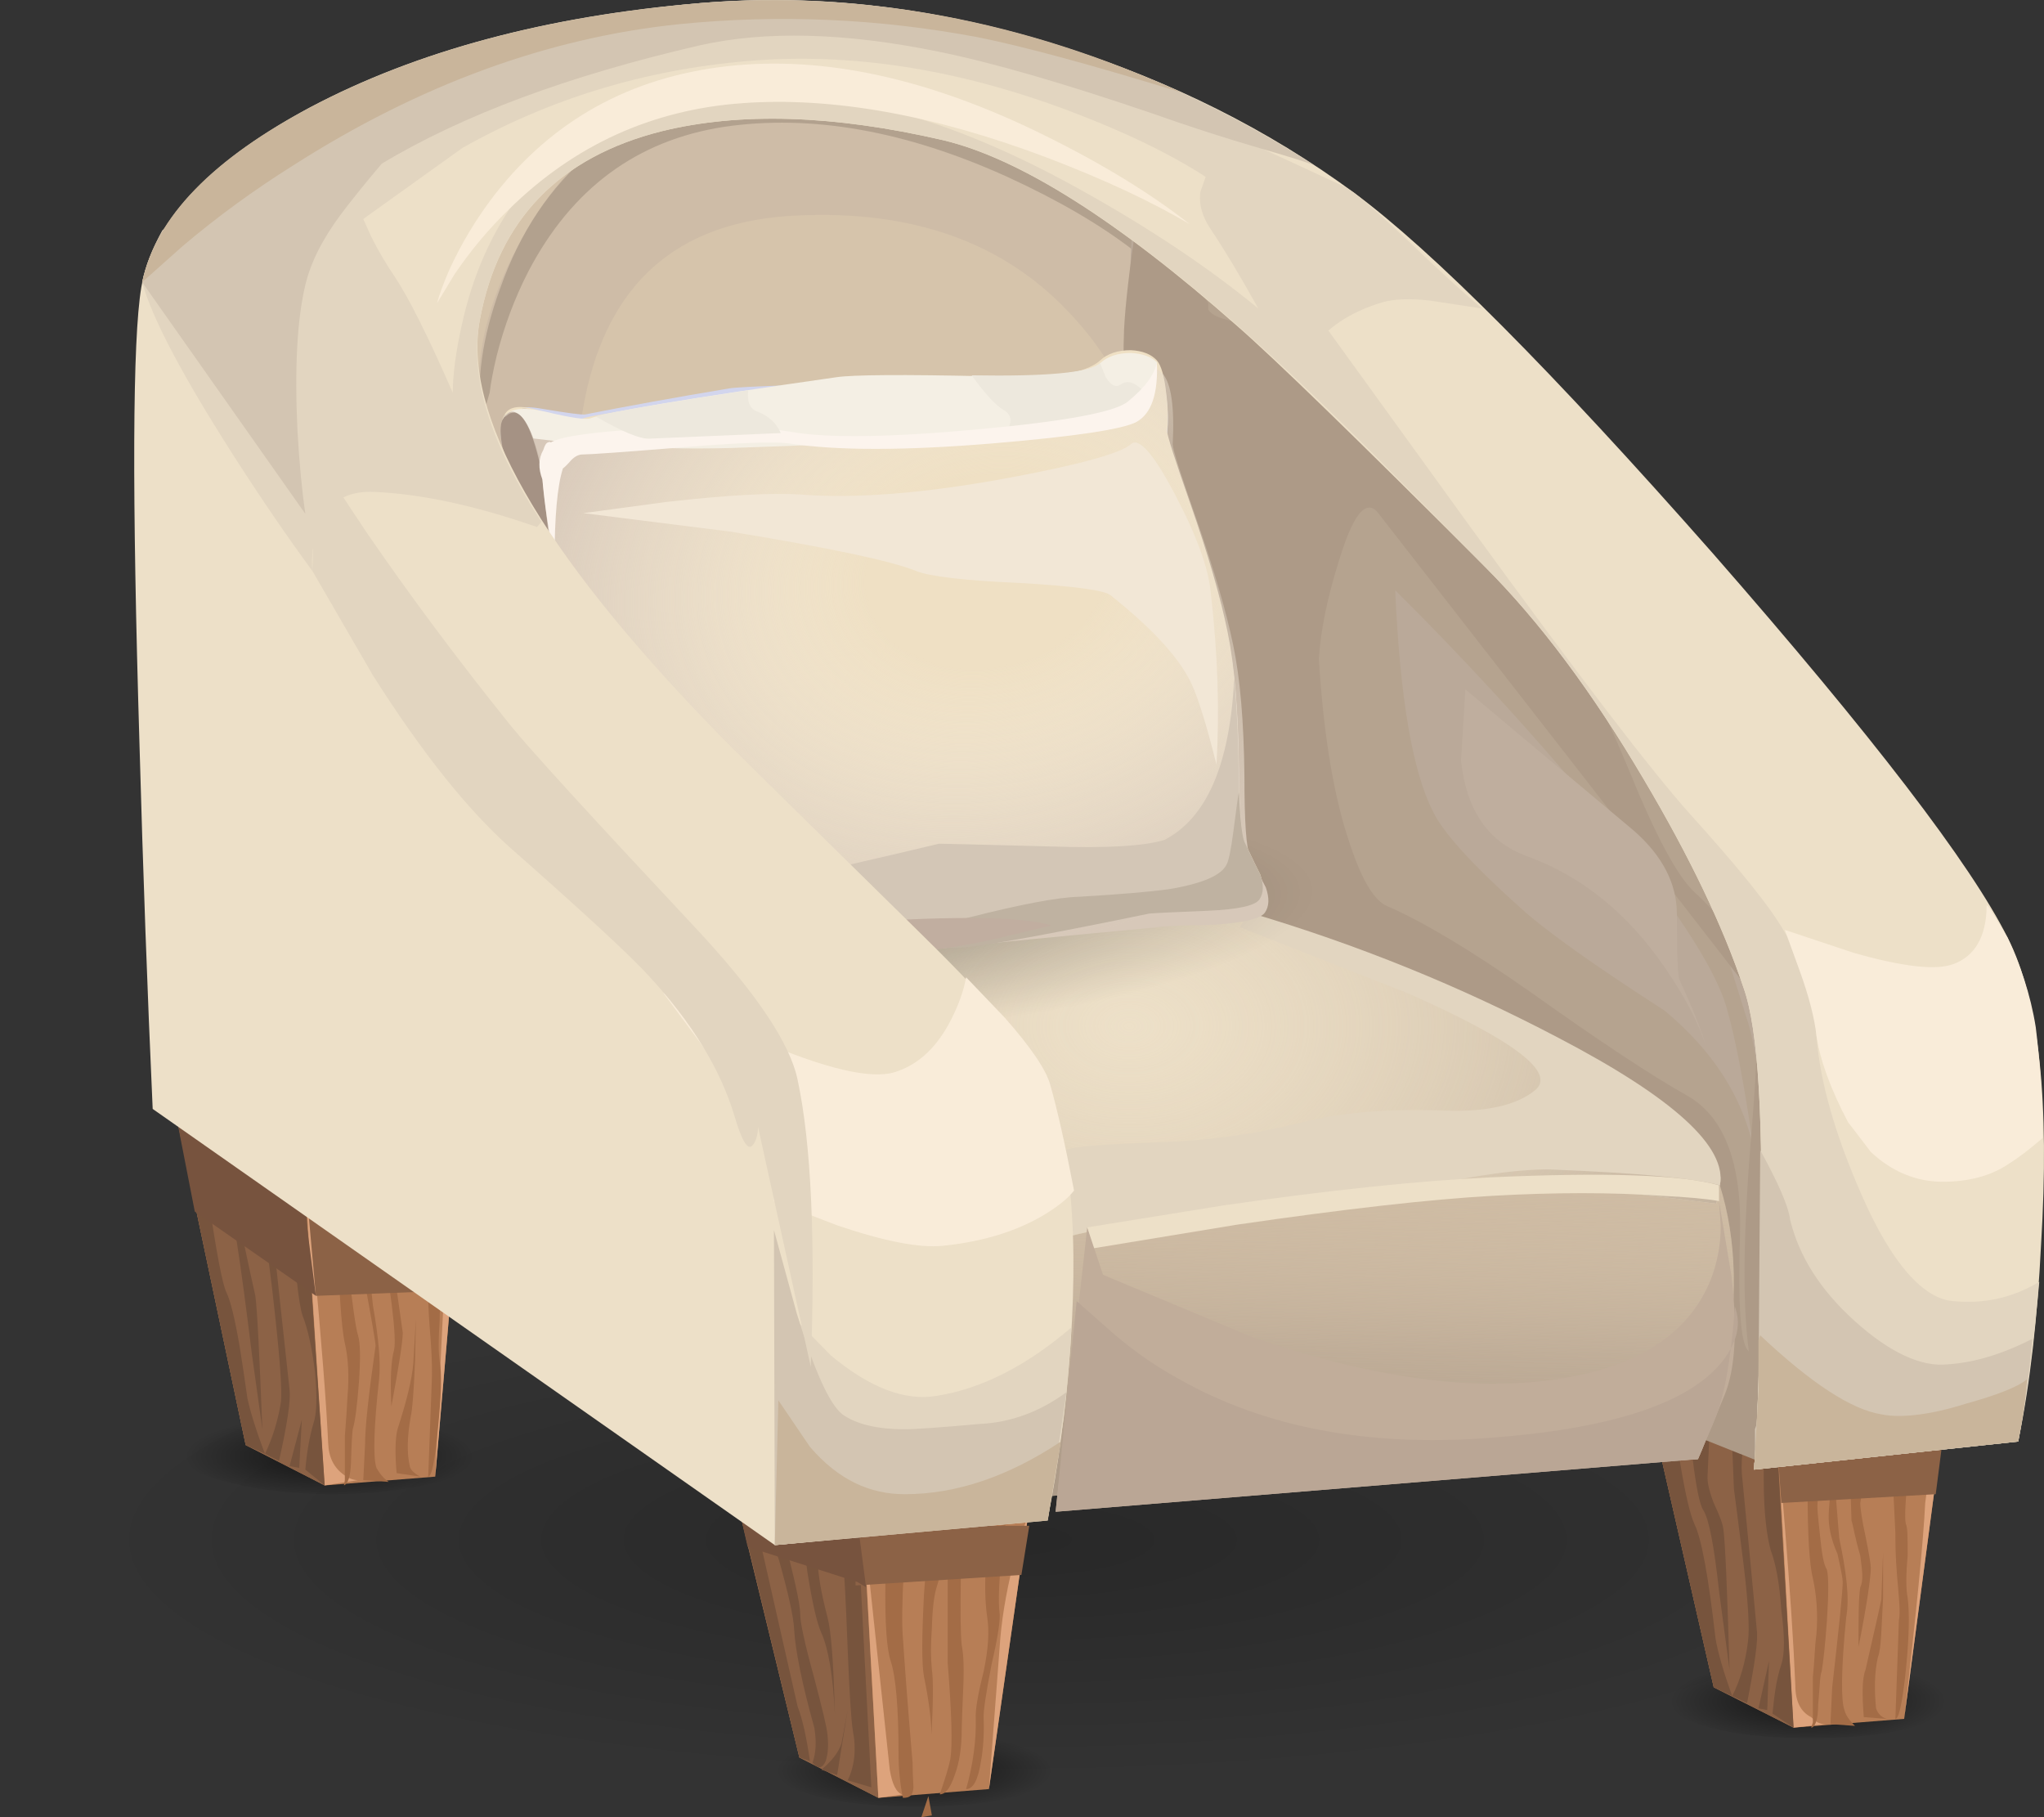 <?xml version="1.0" encoding="UTF-8" standalone="no"?>
<!-- Created with Inkscape (http://www.inkscape.org/) -->

<svg
     xmlns:dc="http://purl.org/dc/elements/1.1/"
     xmlns:cc="http://creativecommons.org/ns#"
     xmlns:rdf="http://www.w3.org/1999/02/22-rdf-syntax-ns#"
     xmlns:svg="http://www.w3.org/2000/svg"
     xmlns="http://www.w3.org/2000/svg"
     xmlns:xlink="http://www.w3.org/1999/xlink"
     xmlns:sodipodi="http://sodipodi.sourceforge.net/DTD/sodipodi-0.dtd"
     xmlns:inkscape="http://www.inkscape.org/namespaces/inkscape"
     width="116.469"
     height="103.527"
     id="svg3551"
     version="1.1"
     inkscape:version="0.48.5 r10040"
     sodipodi:docname="New document 1">
    <rect width="100%" height="100%" fill="#333333" stroke="none"/>
    <defs
         id="defs3553">
        <radialGradient
             inkscape:collect="always"
             xlink:href="#SVGID_1_"
             id="radialGradient3358"
             gradientUnits="userSpaceOnUse"
             gradientTransform="matrix(-1,0,0,-0.259,115.4,116.2)"
             cx="57.7"
             cy="106.6"
             r="52.69" />
        <radialGradient
             id="SVGID_1_"
             cx="57.7"
             cy="106.6"
             r="52.69"
             gradientTransform="matrix(-1,0,0,-0.259,115.4,134.2)"
             gradientUnits="userSpaceOnUse">
            <stop
                 offset="0"
                 style="stop-color:#000000;stop-opacity:0.22"
                 id="stop8" />
            <stop
                 offset="1"
                 style="stop-color:#000000;stop-opacity:0"
                 id="stop10" />
        </radialGradient>
        <radialGradient
             inkscape:collect="always"
             xlink:href="#SVGID_2_"
             id="radialGradient3355"
             gradientUnits="userSpaceOnUse"
             gradientTransform="matrix(-1,-0.008,-0.029,0.286,331.869,697.983)"
             cx="-63.98"
             cy="-119.4"
             r="7.875" />
        <radialGradient
             id="SVGID_2_"
             cx="-63.98"
             cy="-119.4"
             r="7.875"
             gradientTransform="matrix(-1,-0.008,-0.029,0.286,-15.34,153.4)"
             gradientUnits="userSpaceOnUse">
            <stop
                 offset="0"
                 style="stop-color:#000000;stop-opacity:0.608"
                 id="stop15" />
            <stop
                 offset="1"
                 style="stop-color:#000000;stop-opacity:0"
                 id="stop17" />
        </radialGradient>
        <radialGradient
             inkscape:collect="always"
             xlink:href="#SVGID_3_"
             id="radialGradient3352"
             gradientUnits="userSpaceOnUse"
             gradientTransform="matrix(-1,-0.008,-0.029,0.286,334.069,675.283)"
             cx="-28.96"
             cy="-101.7"
             r="8.25" />
        <radialGradient
             id="SVGID_3_"
             cx="-28.96"
             cy="-101.7"
             r="8.25"
             gradientTransform="matrix(-1,-0.008,-0.029,0.286,-13.14,130.7)"
             gradientUnits="userSpaceOnUse">
            <stop
                 offset="0"
                 style="stop-color:#000000;stop-opacity:0.608"
                 id="stop22" />
            <stop
                 offset="1"
                 style="stop-color:#000000;stop-opacity:0"
                 id="stop24" />
        </radialGradient>
        <radialGradient
             inkscape:collect="always"
             xlink:href="#SVGID_4_"
             id="radialGradient3349"
             gradientUnits="userSpaceOnUse"
             gradientTransform="matrix(-1,-0.008,-0.029,0.303,333.099,694.283)"
             cx="-113.8"
             cy="-114.9"
             r="7.875" />
        <radialGradient
             id="SVGID_4_"
             cx="-113.8"
             cy="-114.9"
             r="7.875"
             gradientTransform="matrix(-1,-0.008,-0.029,0.303,-14.11,149.7)"
             gradientUnits="userSpaceOnUse">
            <stop
                 offset="0"
                 style="stop-color:#000000;stop-opacity:0.608"
                 id="stop29" />
            <stop
                 offset="1"
                 style="stop-color:#000000;stop-opacity:0"
                 id="stop31" />
        </radialGradient>
        <linearGradient
             inkscape:collect="always"
             xlink:href="#SVGID_5_"
             id="linearGradient3457"
             gradientUnits="userSpaceOnUse"
             gradientTransform="matrix(-0.025,1,-1,-0.025,587.209,544.583)"
             x1="82.82"
             y1="-69.25"
             x2="106.5"
             y2="-69.25" />
        <linearGradient
             gradientTransform="matrix(-0.025,1,-1,-0.025,0,0)"
             y2="-69.25"
             x2="106.5"
             y1="-69.25"
             x1="82.82"
             gradientUnits="userSpaceOnUse"
             id="SVGID_5_">
            <stop
                 id="stop174"
                 style="stop-color:#D6C4AB;stop-opacity:0"
                 offset="0" />
            <stop
                 id="stop176"
                 style="stop-color:#BAA894;stop-opacity:0.686"
                 offset="0.463" />
            <stop
                 id="stop178"
                 style="stop-color:#AE9C89"
                 offset="0.757" />
        </linearGradient>
        <radialGradient
             inkscape:collect="always"
             xlink:href="#SVGID_6_"
             id="radialGradient3453"
             gradientUnits="userSpaceOnUse"
             gradientTransform="matrix(1,0,0,-0.696,587.209,675.783)"
             cx="64.35"
             cy="77.4"
             r="53.4" />
        <radialGradient
             gradientUnits="userSpaceOnUse"
             gradientTransform="matrix(1,0,0,-0.696,0,131.2)"
             r="53.4"
             cy="77.4"
             cx="64.35"
             id="SVGID_6_">
            <stop
                 id="stop185"
                 style="stop-color:#D6C4AB;stop-opacity:0"
                 offset="0" />
            <stop
                 id="stop187"
                 style="stop-color:#BAA894;stop-opacity:0.686"
                 offset="0.608" />
            <stop
                 id="stop189"
                 style="stop-color:#AE9C89"
                 offset="1" />
        </radialGradient>
        <radialGradient
             inkscape:collect="always"
             xlink:href="#SVGID_7_"
             id="radialGradient3414"
             gradientUnits="userSpaceOnUse"
             gradientTransform="matrix(0.997,-0.079,-0.016,-0.25,93.118,639.133)"
             cx="47.27"
             cy="75.75"
             r="23.21" />
        <radialGradient
             id="SVGID_7_"
             cx="47.27"
             cy="75.75"
             r="23.21"
             gradientTransform="matrix(0.997,-0.079,-0.016,-0.25,5.909,94.55)"
             gradientUnits="userSpaceOnUse">
            <stop
                 offset="0.086"
                 style="stop-color:#000000;stop-opacity:0.247"
                 id="stop204" />
            <stop
                 offset="1"
                 style="stop-color:#000000;stop-opacity:0"
                 id="stop206" />
        </radialGradient>
        <radialGradient
             inkscape:collect="always"
             xlink:href="#SVGID_8_"
             id="radialGradient3409"
             gradientUnits="userSpaceOnUse"
             gradientTransform="matrix(0.988,-0.153,-0.082,-0.777,98.639,652.983)"
             cx="51.54"
             cy="61.17"
             r="25.93" />
        <radialGradient
             id="SVGID_8_"
             cx="51.54"
             cy="61.17"
             r="25.93"
             gradientTransform="matrix(0.988,-0.153,-0.082,-0.777,11.43,108.4)"
             gradientUnits="userSpaceOnUse">
            <stop
                 offset="0.251"
                 style="stop-color:#F6EEE0;stop-opacity:0"
                 id="stop215" />
            <stop
                 offset="0.639"
                 style="stop-color:#E4D8C9;stop-opacity:0.577"
                 id="stop217" />
            <stop
                 offset="1"
                 style="stop-color:#D7C8B9"
                 id="stop219" />
        </radialGradient>
        <radialGradient
             r="52.69"
             cy="106.6"
             cx="57.7"
             gradientTransform="matrix(-1,0,0,-0.259,462.609,678.783)"
             gradientUnits="userSpaceOnUse"
             id="radialGradient3708"
             xlink:href="#SVGID_1_"
             inkscape:collect="always" />
        <linearGradient
             inkscape:collect="always"
             xlink:href="#SVGID_5_"
             id="linearGradient4112"
             gradientUnits="userSpaceOnUse"
             gradientTransform="matrix(-0.025,1,-1,-0.025,587.209,544.583)"
             x1="82.82"
             y1="-69.25"
             x2="106.5"
             y2="-69.25" />
        <radialGradient
             inkscape:collect="always"
             xlink:href="#SVGID_6_"
             id="radialGradient4114"
             gradientUnits="userSpaceOnUse"
             gradientTransform="matrix(1,0,0,-0.696,587.209,675.783)"
             cx="64.35"
             cy="77.4"
             r="53.4" />
        <radialGradient
             inkscape:collect="always"
             xlink:href="#SVGID_7_"
             id="radialGradient4116"
             gradientUnits="userSpaceOnUse"
             gradientTransform="matrix(0.997,-0.079,-0.016,-0.25,93.118,639.133)"
             cx="47.27"
             cy="75.75"
             r="23.21" />
        <radialGradient
             inkscape:collect="always"
             xlink:href="#SVGID_8_"
             id="radialGradient4118"
             gradientUnits="userSpaceOnUse"
             gradientTransform="matrix(0.988,-0.153,-0.082,-0.777,98.639,652.983)"
             cx="51.54"
             cy="61.17"
             r="25.93" />
        <radialGradient
             inkscape:collect="always"
             xlink:href="#SVGID_1_"
             id="radialGradient4228"
             gradientUnits="userSpaceOnUse"
             gradientTransform="matrix(-1,0,0,-0.259,462.609,678.783)"
             cx="57.7"
             cy="106.6"
             r="52.69" />
        <radialGradient
             inkscape:collect="always"
             xlink:href="#SVGID_2_"
             id="radialGradient4230"
             gradientUnits="userSpaceOnUse"
             gradientTransform="matrix(-1,-0.008,-0.029,0.286,331.869,697.983)"
             cx="-63.98"
             cy="-119.4"
             r="7.875" />
        <radialGradient
             inkscape:collect="always"
             xlink:href="#SVGID_4_"
             id="radialGradient4232"
             gradientUnits="userSpaceOnUse"
             gradientTransform="matrix(-1,-0.008,-0.029,0.303,333.099,694.283)"
             cx="-113.8"
             cy="-114.9"
             r="7.875" />
        <radialGradient
             inkscape:collect="always"
             xlink:href="#SVGID_3_"
             id="radialGradient4234"
             gradientUnits="userSpaceOnUse"
             gradientTransform="matrix(-1,-0.008,-0.029,0.286,334.069,675.283)"
             cx="-28.96"
             cy="-101.7"
             r="8.25" />
        <linearGradient
             inkscape:collect="always"
             xlink:href="#SVGID_5_"
             id="linearGradient4236"
             gradientUnits="userSpaceOnUse"
             gradientTransform="matrix(-0.025,1,-1,-0.025,587.209,544.583)"
             x1="82.82"
             y1="-69.25"
             x2="106.5"
             y2="-69.25" />
        <radialGradient
             inkscape:collect="always"
             xlink:href="#SVGID_6_"
             id="radialGradient4238"
             gradientUnits="userSpaceOnUse"
             gradientTransform="matrix(1,0,0,-0.696,587.209,675.783)"
             cx="64.35"
             cy="77.4"
             r="53.4" />
        <radialGradient
             inkscape:collect="always"
             xlink:href="#SVGID_7_"
             id="radialGradient4240"
             gradientUnits="userSpaceOnUse"
             gradientTransform="matrix(0.997,-0.079,-0.016,-0.25,93.118,639.133)"
             cx="47.27"
             cy="75.75"
             r="23.21" />
        <radialGradient
             inkscape:collect="always"
             xlink:href="#SVGID_8_"
             id="radialGradient4242"
             gradientUnits="userSpaceOnUse"
             gradientTransform="matrix(0.988,-0.153,-0.082,-0.777,98.639,652.983)"
             cx="51.54"
             cy="61.17"
             r="25.93" />
    </defs>
    <sodipodi:namedview
         id="base"
         pagecolor="#ffffff"
         bordercolor="#666666"
         borderopacity="1.0"
         inkscape:pageopacity="0.0"
         inkscape:pageshadow="2"
         inkscape:zoom="2.22"
         inkscape:cx="27.79092"
         inkscape:cy="69.046777"
         inkscape:document-units="px"
         inkscape:current-layer="layer1"
         showgrid="false"
         fit-margin-top="0"
         fit-margin-left="0"
         fit-margin-right="0"
         fit-margin-bottom="0" />
    <g
         inkscape:label="Layer 1"
         inkscape:groupmode="layer"
         id="layer1"
         transform="translate(-347.209,-563.456)">
        <g
             id="g4120">
            <path
                 inkscape:connector-curvature="0"
                 id="path12"
                 d="M 462.609,651.083 C 462.609,655.283 457.009,658.783 445.709,661.783 434.439,664.683 420.839,666.083 404.909,666.083 390.909,666.083 378.539,664.983 367.809,662.583 357.239,660.283 350.709,657.383 348.209,653.883 348.109,652.983 347.775,652.083 347.209,651.283 V 651.183 C 347.209,646.983 352.842,643.483 364.109,640.583 375.379,637.653 388.979,636.183 404.909,636.183 420.839,636.183 434.439,637.653 445.709,640.583 457.009,643.483 462.609,646.983 462.609,651.083 z"
                 style="fill:url(#radialGradient4228);fill-rule:evenodd" />
            <g
                 id="g4014">
                <path
                     style="fill:url(#radialGradient4230);fill-rule:evenodd"
                     d="M 408.159,663.883 C 408.159,664.583 407.309,665.183 405.609,665.683 403.909,666.183 401.859,666.383 399.459,666.383 397.089,666.383 395.059,666.183 393.359,665.683 391.659,665.183 390.809,664.583 390.809,663.883 390.809,663.283 391.659,662.683 393.359,662.183 395.059,661.683 397.089,661.483 399.459,661.483 401.859,661.483 403.909,661.683 405.609,662.183 407.309,662.683 408.159,663.283 408.159,663.883 z"
                     id="path19"
                     inkscape:connector-curvature="0" />
                <polygon
                     id="polygon37"
                     points="41.95,104.2 49.15,105.1 58.6,105.1 56.35,120.8 50.05,121.3 45.55,119 "
                     style="fill:#b77e56;fill-rule:evenodd"
                     transform="translate(347.209,544.583)" />
                <polygon
                     id="polygon39"
                     points="50.05,121.3 45.55,119 41.95,104.2 49.15,105.1 "
                     style="fill:#8c6246;fill-rule:evenodd"
                     transform="translate(347.209,544.583)" />
                <path
                     inkscape:connector-curvature="0"
                     id="path41"
                     d="M 405.809,649.683 403.559,665.383 404.209,656.783 C 404.339,655.283 404.639,653.683 405.109,651.883 L 405.809,649.683 z"
                     style="fill:#dda37c;fill-rule:evenodd" />
                <path
                     inkscape:connector-curvature="0"
                     id="path43"
                     d="M 396.409,650.283 397.909,664.283 C 398.039,665.083 398.279,665.583 398.609,665.683 H 398.659 L 397.259,665.883 396.409,650.283 z"
                     style="fill:#dda37c;fill-rule:evenodd" />
                <path
                     style="fill:#a36c46;fill-rule:evenodd"
                     d="M 397.759,650.383 398.909,650.483 398.709,652.883 C 398.609,654.783 398.589,655.983 398.659,656.783 398.729,657.883 398.909,660.383 399.209,663.883 399.209,664.283 399.229,664.783 399.259,665.283 399.229,665.783 399.029,665.883 398.659,665.883 398.489,665.083 398.409,664.183 398.409,663.383 398.409,660.783 398.259,658.983 397.959,658.083 397.729,657.383 397.629,655.883 397.659,653.583 L 397.759,650.383 z"
                     id="path47"
                     inkscape:connector-curvature="0" />
                <path
                     style="fill:#a36c46;fill-rule:evenodd"
                     d="M 401.209,651.283 401.109,650.383 402.009,650.283 401.959,653.183 C 401.929,655.283 401.939,656.583 402.009,657.183 402.109,657.683 402.139,658.383 402.109,659.283 402.039,660.883 402.009,661.783 402.009,661.983 402.009,662.983 401.879,663.883 401.609,664.583 401.339,665.383 401.059,665.683 400.759,665.683 401.059,664.783 401.259,664.183 401.359,663.683 401.489,662.883 401.439,661.083 401.209,658.183 V 651.283 z"
                     id="path49"
                     inkscape:connector-curvature="0" />
                <path
                     style="fill:#a36c46;fill-rule:evenodd"
                     d="M 400.109,650.983 400.709,650.483 400.809,651.683 C 400.839,652.583 400.779,653.283 400.609,653.783 400.439,654.283 400.339,655.083 400.309,656.183 400.239,657.183 400.239,657.883 400.309,658.583 400.389,659.083 400.389,660.383 400.289,662.283 400.269,661.383 400.129,660.283 399.859,658.983 399.729,658.283 399.729,656.783 399.859,654.283 L 400.109,650.983 z"
                     id="path51"
                     inkscape:connector-curvature="0" />
                <path
                     style="fill:#a36c46;fill-rule:evenodd"
                     d="M 403.609,650.583 404.509,650.283 404.259,652.283 C 404.129,653.683 404.089,654.683 404.159,655.283 404.229,655.683 404.079,656.683 403.709,658.283 403.379,659.983 403.229,660.983 403.259,661.383 403.289,662.183 403.239,663.083 403.109,663.783 402.939,664.883 402.659,665.383 402.259,665.383 402.659,663.983 402.839,662.583 402.809,661.383 402.779,660.883 402.929,659.983 403.259,658.683 403.529,657.383 403.589,656.383 403.459,655.583 403.329,654.683 403.309,653.583 403.409,652.283 L 403.609,650.583 z"
                     id="path53"
                     inkscape:connector-curvature="0" />
                <polygon
                     style="fill:#a36c46;fill-rule:evenodd"
                     points="53.1,122.3 52.5,122.4 52.9,121.2 "
                     id="polygon55"
                     transform="translate(347.209,544.583)" />
                <path
                     style="fill:#77543d;fill-rule:evenodd"
                     d="M 395.259,652.583 396.109,650.883 396.859,665.283 395.509,664.883 C 395.909,664.083 396.009,663.083 395.809,662.083 395.709,661.483 395.609,659.883 395.509,657.383 395.409,654.783 395.329,653.183 395.259,652.583 z"
                     id="path59"
                     inkscape:connector-curvature="0" />
                <path
                     style="fill:#77543d;fill-rule:evenodd"
                     d="M 390.809,649.883 391.559,650.083 392.209,652.383 C 392.609,653.983 392.809,654.983 392.809,655.483 392.809,655.883 393.059,657.083 393.559,658.883 394.059,660.783 394.329,661.883 394.359,662.283 394.429,662.883 394.389,663.383 394.259,663.783 394.089,664.183 393.839,664.283 393.509,663.883 393.709,663.283 393.739,662.683 393.609,661.883 392.909,659.383 392.529,657.483 392.459,656.283 392.429,655.583 392.139,654.283 391.609,652.383 L 390.809,649.883 z"
                     id="path61"
                     inkscape:connector-curvature="0" />
                <path
                     style="fill:#77543d;fill-rule:evenodd"
                     d="M 394.359,655.583 C 394.569,656.383 394.709,658.183 394.779,661.083 394.679,658.983 394.419,657.383 394.009,656.483 393.739,655.883 393.479,654.683 393.209,652.983 L 392.909,650.583 394.159,650.383 393.809,652.383 C 393.809,653.083 393.989,654.183 394.359,655.583 z"
                     id="path63"
                     inkscape:connector-curvature="0" />
                <path
                     style="fill:#77543d;fill-rule:evenodd"
                     d="M 394.009,664.283 C 394.609,663.783 394.989,663.283 395.159,662.783 L 395.509,660.883 394.909,664.583 394.009,664.283 z"
                     id="path65"
                     inkscape:connector-curvature="0" />
                <path
                     style="fill:#77543d;fill-rule:evenodd"
                     d="M 390.209,649.883 392.659,660.683 C 392.929,661.383 393.159,662.383 393.359,663.783 L 392.759,663.583 389.209,648.883 390.209,649.883 z"
                     id="path67"
                     inkscape:connector-curvature="0" />
                <polygon
                     id="polygon69"
                     points="58.65,105.8 58.2,108.6 48.75,109.2 48.75,105.8 "
                     style="fill:#8c6246;fill-rule:evenodd"
                     transform="translate(347.209,544.583)" />
                <polygon
                     id="polygon71"
                     points="40.65,98.4 48.75,104.7 49.35,109.3 48.85,109 42.6,107 "
                     style="fill:#77533e;fill-rule:evenodd"
                     transform="translate(347.209,544.583)" />
            </g>
            <g
                 id="g4033">
                <path
                     style="fill:url(#radialGradient4232);fill-rule:evenodd"
                     d="M 459.009,659.883 C 459.009,660.583 458.209,661.283 456.509,661.783 454.809,662.283 452.809,662.483 450.409,662.483 448.009,662.483 445.979,662.283 444.309,661.783 442.609,661.283 441.759,660.583 441.759,659.883 441.759,659.183 442.609,658.583 444.309,658.083 445.979,657.483 448.009,657.283 450.409,657.283 452.809,657.283 454.809,657.483 456.509,658.083 458.209,658.583 459.009,659.183 459.009,659.883 z"
                     id="path33"
                     inkscape:connector-curvature="0" />
                <polygon
                     id="polygon75"
                     points="94.05,99.25 101.2,100.2 110.7,100.2 108.5,116.8 102.2,117.3 97.65,115 "
                     style="fill:#b77e56;fill-rule:evenodd"
                     transform="translate(347.209,544.583)" />
                <polygon
                     id="polygon77"
                     points="102.2,117.3 97.65,115 94.05,99.25 101.2,100.2 "
                     style="fill:#8c6246;fill-rule:evenodd"
                     transform="translate(347.209,544.583)" />
                <path
                     inkscape:connector-curvature="0"
                     id="path79"
                     d="M 457.909,644.783 455.709,661.383 C 456.409,655.283 456.809,651.183 456.909,649.083 457.109,647.483 457.309,646.283 457.509,645.483 L 457.909,644.783 z"
                     style="fill:#dda37c;fill-rule:evenodd" />
                <path
                     inkscape:connector-curvature="0"
                     id="path81"
                     d="M 448.509,645.483 448.909,650.383 C 449.209,654.083 449.409,657.083 449.509,659.483 449.509,660.383 449.809,660.983 450.409,661.283 450.709,661.583 450.909,661.683 451.209,661.683 L 449.409,661.883 448.509,645.483 z"
                     style="fill:#dda37c;fill-rule:evenodd" />
                <path
                     style="fill:#77543d;fill-rule:evenodd"
                     d="M 442.559,644.383 442.959,646.883 C 443.259,648.683 443.529,649.783 443.759,650.283 444.159,651.083 444.559,653.283 444.959,656.783 445.089,657.583 445.409,658.683 445.909,660.083 L 444.859,659.583 441.259,643.833 442.559,644.083 V 644.383 z"
                     id="path85"
                     inkscape:connector-curvature="0" />
                <path
                     style="fill:#77543d;fill-rule:evenodd"
                     d="M 445.759,658.583 445.159,654.083 C 444.889,651.583 444.589,649.983 444.259,649.483 444.059,649.183 443.859,648.183 443.659,646.583 L 443.359,644.283 444.659,644.233 444.509,647.483 C 444.479,647.883 444.589,648.383 444.859,649.083 445.189,649.783 445.379,650.283 445.409,650.583 445.509,651.283 445.629,653.983 445.759,658.583 z"
                     id="path87"
                     inkscape:connector-curvature="0" />
                <path
                     style="fill:#77543d;fill-rule:evenodd"
                     d="M 445.859,644.533 446.759,644.383 446.559,645.583 C 446.459,646.383 446.429,646.983 446.459,647.383 446.489,647.783 446.789,650.683 447.309,656.283 447.409,656.883 447.189,658.283 446.759,660.483 L 445.909,660.083 C 446.379,659.183 446.679,658.083 446.809,656.983 446.909,656.283 446.829,654.783 446.559,652.583 446.259,650.183 446.079,648.783 446.009,648.283 L 445.859,644.533 z"
                     id="path89"
                     inkscape:connector-curvature="0" />
                <path
                     style="fill:#77543d;fill-rule:evenodd"
                     d="M 447.709,644.783 447.709,644.533 448.409,644.783 449.409,661.883 448.209,661.083 C 448.309,660.083 448.409,659.183 448.709,658.283 448.909,657.683 448.909,656.683 448.709,655.183 448.609,653.683 448.409,652.583 448.109,651.783 447.909,651.083 447.709,649.783 447.709,647.783 V 644.783 z"
                     id="path91"
                     inkscape:connector-curvature="0" />
                <polygon
                     style="fill:#77543d;fill-rule:evenodd"
                     points="100.7,116.3 100.2,116.2 100.8,113.5 "
                     id="polygon93"
                     transform="translate(347.209,544.583)" />
                <path
                     style="fill:#a36c46;fill-rule:evenodd"
                     d="M 450.209,648.583 450.409,644.783 451.409,645.083 450.809,648.783 C 450.709,649.283 450.809,649.883 450.909,650.883 451.009,651.883 451.109,652.583 451.309,652.883 451.409,653.283 451.409,654.283 451.309,655.783 451.209,657.183 451.109,658.083 451.009,658.683 450.909,658.883 450.909,659.483 450.809,660.583 450.809,661.483 450.609,661.883 450.409,661.883 L 450.509,661.583 V 658.983 C 450.609,658.083 450.609,657.283 450.709,656.583 450.809,655.383 450.709,654.283 450.509,653.383 450.309,652.583 450.209,650.883 450.209,648.583 z"
                     id="path97"
                     inkscape:connector-curvature="0" />
                <path
                     style="fill:#a36c46;fill-rule:evenodd"
                     d="M 452.009,651.083 C 452.409,652.983 452.609,654.483 452.409,655.583 452.109,658.583 452.109,660.383 452.309,660.883 452.409,661.283 452.709,661.583 452.909,661.783 L 451.509,661.683 451.609,659.583 C 452.009,656.083 452.209,654.083 452.209,653.583 452.209,653.383 452.109,652.883 451.909,651.983 451.509,651.083 451.409,650.383 451.409,649.883 451.409,649.283 451.509,648.783 451.509,648.083 L 451.709,647.383 452.009,651.083 z"
                     id="path99"
                     inkscape:connector-curvature="0" />
                <path
                     style="fill:#a36c46;fill-rule:evenodd"
                     d="M 452.809,644.783 453.909,645.083 453.209,649.083 C 453.209,649.383 453.309,650.083 453.509,650.983 453.709,651.983 453.809,652.583 453.809,652.783 453.809,653.283 453.609,654.783 453.109,657.283 453.109,655.583 453.109,654.483 453.209,653.883 453.409,653.483 453.309,652.883 453.209,652.083 452.909,651.083 452.809,650.383 452.709,650.083 452.709,649.583 452.609,648.483 452.709,646.983 L 452.809,644.783 z"
                     id="path101"
                     inkscape:connector-curvature="0" />
                <path
                     style="fill:#a36c46;fill-rule:evenodd"
                     d="M 453.409,661.283 C 453.309,659.983 453.309,659.083 453.509,658.583 454.009,656.383 454.309,655.083 454.409,654.583 L 454.509,651.883 454.509,654.483 C 454.409,656.283 454.409,657.383 454.209,657.883 454.009,658.783 454.009,659.783 454.109,660.783 454.209,661.083 454.409,661.283 454.709,661.383 L 453.409,661.283 z"
                     id="path103"
                     inkscape:connector-curvature="0" />
                <path
                     style="fill:#a36c46;fill-rule:evenodd"
                     d="M 454.909,644.683 456.109,644.883 455.909,647.283 C 455.809,648.983 455.709,649.883 455.809,650.283 455.909,650.483 455.909,651.083 455.909,652.083 455.809,653.183 455.809,653.983 455.909,654.483 456.009,655.283 456.009,656.583 455.809,658.583 455.609,660.483 455.409,661.383 455.209,661.383 L 455.409,655.783 C 455.509,655.283 455.409,654.483 455.309,653.283 455.209,652.083 455.209,651.283 455.209,650.783 L 454.909,644.683 z"
                     id="path105"
                     inkscape:connector-curvature="0" />
                <polygon
                     id="polygon107"
                     points="110.8,100.1 110.3,104 101.5,104.5 101.2,100.2 "
                     style="fill:#8c6246;fill-rule:evenodd"
                     transform="translate(347.209,544.583)" />
            </g>
            <g
                 id="g3995">
                <path
                     style="fill:url(#radialGradient4234);fill-rule:evenodd"
                     d="M 375.259,645.883 C 375.259,646.583 374.379,647.283 372.609,647.783 370.809,648.283 368.659,648.583 366.159,648.583 363.659,648.583 361.529,648.283 359.759,647.783 357.989,647.283 357.109,646.683 357.109,645.883 357.109,645.183 357.989,644.583 359.759,644.083 361.529,643.583 363.659,643.333 366.159,643.333 368.659,643.333 370.809,643.583 372.609,644.083 374.379,644.583 375.259,645.183 375.259,645.883 z"
                     id="path26"
                     inkscape:connector-curvature="0" />
                <polygon
                     id="polygon111"
                     points="9.9,81.75 17.1,82.65 26.55,82.65 24.8,103 18.5,103.5 14,101.2 "
                     style="fill:#b77e56;fill-rule:evenodd"
                     transform="translate(347.209,544.583)" />
                <polygon
                     id="polygon113"
                     points="18.5,103.5 14,101.2 9.9,81.75 17.1,82.65 "
                     style="fill:#8c6246;fill-rule:evenodd"
                     transform="translate(347.209,544.583)" />
                <path
                     inkscape:connector-curvature="0"
                     id="path115"
                     d="M 373.759,627.233 372.009,647.583 C 372.409,638.713 372.689,633.283 372.859,631.283 372.989,629.783 373.179,628.663 373.409,627.933 L 373.759,627.233 z"
                     style="fill:#dda37c;fill-rule:evenodd" />
                <path
                     inkscape:connector-curvature="0"
                     id="path117"
                     d="M 364.409,627.933 365.059,634.833 C 365.529,639.863 365.809,643.483 365.909,645.683 365.939,646.483 366.239,647.083 366.809,647.483 367.079,647.683 367.339,647.783 367.609,647.783 L 365.709,648.083 364.409,627.933 z"
                     style="fill:#dda37c;fill-rule:evenodd" />
                <path
                     style="fill:#77543d;fill-rule:evenodd"
                     d="M 358.459,626.883 359.059,631.533 C 359.529,634.763 359.879,636.613 360.109,637.083 360.339,637.553 360.589,638.563 360.859,640.133 360.989,640.933 361.139,641.933 361.309,643.133 361.479,643.903 361.809,644.983 362.309,646.283 L 361.209,645.783 357.109,626.333 358.459,626.583 V 626.883 z"
                     id="path121"
                     inkscape:connector-curvature="0" />
                <path
                     style="fill:#77543d;fill-rule:evenodd"
                     d="M 359.259,626.783 360.559,626.733 360.409,629.783 C 360.339,630.453 360.789,632.953 361.759,637.283 361.859,637.983 361.989,640.513 362.159,644.883 L 361.559,640.583 C 360.889,635.113 360.429,632.153 360.159,631.683 359.959,631.383 359.759,630.463 359.559,628.933 L 359.259,626.783 z"
                     id="path123"
                     inkscape:connector-curvature="0" />
                <path
                     style="fill:#77543d;fill-rule:evenodd"
                     d="M 361.759,627.033 362.659,626.883 362.459,627.933 C 362.359,628.733 362.329,629.333 362.359,629.733 362.389,630.363 362.839,634.663 363.709,642.633 363.779,643.233 363.579,644.583 363.109,646.683 L 362.309,646.283 C 362.739,645.383 363.039,644.413 363.209,643.383 363.309,642.713 363.139,640.533 362.709,636.833 362.239,633.063 361.979,630.963 361.909,630.533 L 361.759,627.033 z"
                     id="path125"
                     inkscape:connector-curvature="0" />
                <path
                     style="fill:#77543d;fill-rule:evenodd"
                     d="M 363.559,627.333 363.609,627.033 364.309,627.233 365.709,648.083 364.609,647.183 C 364.679,646.283 364.829,645.383 365.059,644.583 365.259,644.033 365.289,643.033 365.159,641.633 364.989,640.263 364.759,639.203 364.459,638.433 364.229,637.803 364.009,635.763 363.809,632.333 L 363.559,627.333 z"
                     id="path127"
                     inkscape:connector-curvature="0" />
                <polygon
                     style="fill:#77543d;fill-rule:evenodd"
                     points="17.05,102.5 16.5,102.4 17.2,99.75 "
                     id="polygon129"
                     transform="translate(347.209,544.583)" />
                <path
                     style="fill:#a36c46;fill-rule:evenodd"
                     d="M 366.409,633.133 366.259,627.233 367.309,627.483 366.709,631.083 C 366.639,631.483 366.739,632.883 367.009,635.283 367.279,637.713 367.479,639.133 367.609,639.533 367.739,639.933 367.759,640.833 367.659,642.233 367.559,643.563 367.439,644.463 367.309,644.883 367.279,645.083 367.239,645.683 367.209,646.783 367.179,647.583 367.039,647.983 366.809,648.083 L 366.859,647.783 V 645.283 C 366.929,644.403 366.979,643.663 367.009,643.033 367.109,641.863 367.059,640.853 366.859,639.983 366.659,639.113 366.509,636.833 366.409,633.133 z"
                     id="path133"
                     inkscape:connector-curvature="0" />
                <path
                     style="fill:#a36c46;fill-rule:evenodd"
                     d="M 368.459,637.833 C 368.789,639.703 368.909,641.103 368.809,642.033 368.509,644.783 368.459,646.483 368.659,647.083 368.829,647.383 369.059,647.683 369.359,647.883 L 367.909,647.783 368.009,645.783 C 368.009,644.783 368.209,642.933 368.609,640.133 368.609,639.933 368.389,638.663 367.959,636.333 367.529,633.933 367.309,632.503 367.309,632.033 367.309,631.503 367.359,630.963 367.459,630.433 L 367.609,629.733 368.459,637.833 z"
                     id="path135"
                     inkscape:connector-curvature="0" />
                <path
                     style="fill:#a36c46;fill-rule:evenodd"
                     d="M 368.709,627.233 369.859,627.483 369.159,631.383 C 369.129,631.883 369.459,634.553 370.159,639.383 370.159,639.883 369.939,641.283 369.509,643.583 369.439,642.053 369.489,640.983 369.659,640.383 369.829,639.683 369.489,636.953 368.659,632.183 368.559,631.713 368.539,630.753 368.609,629.283 L 368.709,627.233 z"
                     id="path137"
                     inkscape:connector-curvature="0" />
                <path
                     style="fill:#a36c46;fill-rule:evenodd"
                     d="M 369.809,647.383 C 369.709,646.283 369.729,645.383 369.859,644.883 370.389,643.253 370.689,642.003 370.759,641.133 L 370.909,638.583 370.859,640.983 C 370.789,642.683 370.709,643.753 370.609,644.183 370.409,645.283 370.389,646.283 370.559,646.983 370.589,647.183 370.789,647.383 371.159,647.583 L 369.809,647.383 z"
                     id="path139"
                     inkscape:connector-curvature="0" />
                <path
                     style="fill:#a36c46;fill-rule:evenodd"
                     d="M 370.809,627.183 372.009,627.383 V 631.883 C 372.039,634.983 372.109,636.683 372.209,636.983 372.279,637.213 372.289,637.803 372.259,638.733 372.189,639.733 372.189,640.483 372.259,640.983 372.389,641.683 372.359,642.963 372.159,644.883 371.989,646.683 371.809,647.583 371.609,647.583 L 371.809,642.233 C 371.839,641.733 371.829,640.963 371.759,639.933 371.659,638.703 371.609,637.863 371.609,637.433 L 370.809,627.183 z"
                     id="path141"
                     inkscape:connector-curvature="0" />
                <polygon
                     id="polygon143"
                     points="26.75,82.6 25.8,92.4 18,92.7 17.1,82.65 "
                     style="fill:#8c6246;fill-rule:evenodd"
                     transform="translate(347.209,544.583)" />
                <polygon
                     id="polygon145"
                     points="17.4,88.05 18,92.7 11.1,87.9 9.9,81.75 "
                     style="fill:#77533e;fill-rule:evenodd"
                     transform="translate(347.209,544.583)" />
            </g>
            <g
                 transform="translate(-240,0)"
                 id="g4094">
                <path
                     inkscape:connector-curvature="0"
                     id="path151"
                     d="M 625.159,568.583 C 636.359,566.053 650.189,571.753 666.659,585.683 676.729,594.213 685.309,603.213 692.409,612.683 694.709,615.683 694.709,619.683 692.709,624.683 691.609,627.183 690.309,629.383 688.809,631.283 L 653.959,614.183 C 649.959,614.783 645.889,615.383 641.759,615.983 633.489,617.183 628.979,617.783 628.209,617.783 623.309,610.583 619.509,603.133 616.809,595.433 611.379,580.033 614.159,571.083 625.159,568.583 z"
                     style="fill:#d6c4ab;fill-rule:evenodd" />
                <path
                     inkscape:connector-curvature="0"
                     id="path153"
                     d="M 614.659,587.633 C 614.059,584.233 614.909,580.553 617.209,576.583 619.909,571.913 623.639,569.383 628.409,568.983 635.409,568.383 641.439,569.553 646.509,572.483 649.039,573.953 650.879,575.483 652.009,577.083 L 651.609,586.933 C 651.039,584.963 649.829,583.013 647.959,581.083 644.229,577.213 639.129,575.433 632.659,575.733 626.189,576.003 622.209,579.213 620.709,585.383 619.979,588.483 619.879,591.553 620.409,594.583 L 620.059,595.283 614.659,587.633 z"
                     style="fill:#cebca7;fill-rule:evenodd" />
                <path
                     inkscape:connector-curvature="0"
                     id="path155"
                     d="M 617.309,578.933 C 616.539,580.433 615.939,582.033 615.509,583.733 615.309,584.563 615.179,585.263 615.109,585.833 L 614.659,587.383 C 614.329,585.183 614.679,582.683 615.709,579.883 616.839,576.683 618.559,574.113 620.859,572.183 622.459,570.983 624.429,570.003 626.759,569.233 L 628.409,568.983 C 634.509,568.483 639.889,569.313 644.559,571.483 647.459,572.813 649.779,574.463 651.509,576.433 L 652.009,577.083 651.809,577.733 C 649.909,576.263 647.509,574.863 644.609,573.533 638.809,570.903 633.429,569.953 628.459,570.683 623.489,571.453 619.779,574.203 617.309,578.933 z"
                     style="fill:#b2a18e;fill-rule:evenodd" />
                <path
                     inkscape:connector-curvature="0"
                     id="path157"
                     d="M 619.809,587.233 C 620.679,586.963 621.859,587.053 623.359,587.483 624.089,587.683 626.079,587.503 629.309,586.933 633.409,586.203 636.529,585.783 638.659,585.683 640.659,585.583 642.959,585.563 645.559,585.633 647.129,585.663 648.229,585.583 648.859,585.383 650.059,584.983 651.159,584.283 652.159,583.283 L 653.659,585.083 652.159,604.283 628.459,605.483 620.059,595.283 C 619.559,594.853 619.079,594.353 618.609,593.783 617.679,592.583 617.259,591.583 617.359,590.783 617.629,588.813 618.439,587.633 619.809,587.233 z"
                     style="fill:#c1aa91;fill-rule:evenodd" />
                <path
                     inkscape:connector-curvature="0"
                     id="path161"
                     d="M 660.309,582.033 C 663.279,585.603 669.259,592.863 678.259,603.833 680.889,606.963 682.909,610.133 684.309,613.333 685.139,615.263 686.279,618.403 687.709,622.733 688.609,625.033 688.809,629.503 688.409,636.133 688.209,639.463 687.909,642.553 687.409,645.383 L 653.359,619.283 C 652.859,612.053 652.439,604.753 652.109,597.383 651.409,582.653 651.429,575.003 652.159,574.433 652.889,573.863 655.609,576.403 660.309,582.033 z"
                     style="fill:#baa999;fill-rule:evenodd" />
                <path
                     inkscape:connector-curvature="0"
                     id="path163"
                     d="M 668.859,609.683 C 669.429,610.883 671.109,612.733 673.909,615.233 675.309,616.503 678.029,618.433 682.059,621.033 684.779,623.293 686.459,625.883 687.109,628.803 686.609,625.283 686.109,622.663 685.609,620.933 684.979,618.603 682.409,614.713 677.909,609.283 674.339,605.013 670.609,600.953 666.709,597.083 666.979,603.183 667.689,607.383 668.859,609.683 z M 652.309,584.583 C 651.839,578.113 651.789,574.733 652.159,574.433 652.889,573.863 655.609,576.403 660.309,582.033 663.279,585.603 669.259,592.863 678.259,603.833 680.859,606.903 682.709,609.833 683.809,612.633 684.479,614.363 685.439,617.283 686.709,621.383 687.309,623.083 687.709,626.353 687.709,631.183 687.709,633.853 687.609,637.463 687.509,642.033 L 686.859,641.483 687.409,645.383 653.359,619.283 653.509,603.383 653.309,603.883 C 653.309,599.753 652.979,593.313 652.309,584.583 z"
                     style="fill:#b5a38f;fill-rule:evenodd" />
                <path
                     inkscape:connector-curvature="0"
                     id="path165"
                     d="M 664.159,611.633 C 664.829,613.633 665.529,614.783 666.259,615.083 668.329,615.983 671.029,617.603 674.359,619.933 678.389,622.803 681.389,624.783 683.359,625.883 685.459,627.083 686.459,629.703 686.359,633.733 686.229,637.863 686.389,640.103 686.859,640.433 686.489,637.733 686.539,633.583 687.009,627.983 687.409,623.183 687.409,620.583 687.109,620.183 686.209,618.983 679.059,609.783 665.659,592.583 664.989,591.913 664.279,592.853 663.509,595.383 662.839,597.513 662.459,599.383 662.359,600.983 662.629,605.413 663.229,608.963 664.159,611.633 z M 651.259,582.233 C 651.329,580.833 651.559,578.813 651.959,576.183 L 651.709,575.783 652.259,574.133 654.959,579.083 656.059,580.733 V 581.083 C 656.259,581.483 657.089,581.763 658.559,581.933 660.029,582.103 660.889,582.403 661.159,582.833 L 676.009,599.583 C 677.039,600.783 678.379,603.353 680.009,607.283 681.539,611.053 682.789,613.383 683.759,614.283 685.089,615.483 686.089,616.853 686.759,618.383 687.209,619.583 687.609,621.083 687.909,622.883 688.209,624.983 688.209,631.063 687.709,641.133 L 687.609,646.783 651.409,632.333 C 651.379,624.463 651.329,616.463 651.259,608.333 651.189,592.133 651.189,583.433 651.259,582.233 z"
                     style="fill:#ad9a87;fill-rule:evenodd" />
                <path
                     inkscape:connector-curvature="0"
                     id="path167"
                     d="M 670.709,602.733 680.309,610.783 C 681.939,612.213 682.759,613.803 682.759,615.533 682.759,617.833 682.809,619.083 682.909,619.283 683.639,620.853 684.139,622.103 684.409,623.033 683.979,621.703 683.209,620.233 682.109,618.633 679.979,615.503 677.339,613.363 674.209,612.233 672.009,611.433 670.759,609.613 670.459,606.783 L 670.709,602.733 z"
                     style="fill:#bfae9e;fill-rule:evenodd" />
                <path
                     inkscape:connector-curvature="0"
                     id="path171"
                     d="M 685.209,630.983 C 686.179,634.113 686.259,637.653 685.459,641.583 685.059,643.583 684.559,645.283 683.959,646.583 L 645.259,648.783 622.809,616.583 653.959,614.183 668.709,619.783 C 678.709,624.113 684.209,627.853 685.209,630.983 z"
                     style="fill:#cebba3;fill-rule:evenodd" />
                <path
                     inkscape:connector-curvature="0"
                     id="path180"
                     d="M 685.209,630.983 C 686.179,634.113 686.259,637.653 685.459,641.583 685.059,643.583 684.559,645.283 683.959,646.583 L 645.259,648.783 622.809,616.583 653.959,614.183 668.709,619.783 C 678.709,624.113 684.209,627.853 685.209,630.983 z"
                     style="fill:url(#linearGradient4236);fill-rule:evenodd" />
                <path
                     inkscape:connector-curvature="0"
                     id="path182"
                     d="M 685.209,630.983 685.009,632.033 C 680.809,631.503 678.139,631.213 677.009,631.183 674.909,631.113 670.639,631.253 664.209,631.583 657.579,631.953 651.259,632.963 645.259,634.633 640.489,636.203 637.809,636.983 637.209,636.983 L 634.559,635.283 622.809,616.583 653.959,614.183 670.059,620.333 C 680.659,624.933 685.709,628.483 685.209,630.983 z"
                     style="fill:#ede0c8;fill-rule:evenodd" />
                <path
                     inkscape:connector-curvature="0"
                     id="path191"
                     d="M 685.209,630.983 685.009,632.033 C 680.809,631.503 678.139,631.213 677.009,631.183 674.909,631.113 670.639,631.253 664.209,631.583 657.579,631.953 651.259,632.963 645.259,634.633 640.489,636.203 637.809,636.983 637.209,636.983 L 634.559,635.283 622.809,616.583 653.959,614.183 670.059,620.333 C 680.659,624.933 685.709,628.483 685.209,630.983 z"
                     style="fill:url(#radialGradient4238);fill-rule:evenodd" />
                <path
                     inkscape:connector-curvature="0"
                     id="path193"
                     d="M 676.009,622.583 C 682.579,626.013 685.639,628.813 685.209,630.983 683.779,630.583 680.559,630.283 675.559,630.083 673.529,630.053 670.509,630.513 666.509,631.483 L 664.209,631.583 C 657.439,631.953 651.029,632.983 644.959,634.683 644.659,631.513 645.759,629.583 648.259,628.883 648.789,628.753 650.429,628.633 653.159,628.533 655.929,628.463 658.689,628.083 661.459,627.383 663.729,626.813 666.459,626.603 669.659,626.733 671.959,626.803 673.629,626.413 674.659,625.583 675.929,624.583 673.509,622.733 667.409,620.033 L 657.859,616.283 658.359,615.433 C 664.559,617.263 670.439,619.653 676.009,622.583 z"
                     style="fill:#e2d5c0;fill-rule:evenodd" />
                <path
                     inkscape:connector-curvature="0"
                     id="path195"
                     d="M 672.259,631.583 C 668.689,631.783 663.829,632.333 657.659,633.233 L 649.459,634.583 649.159,633.383 656.909,632.133 C 662.909,631.263 667.979,630.733 672.109,630.533 678.709,630.233 683.059,630.383 685.159,630.983 V 631.883 C 684.429,631.753 683.339,631.653 681.909,631.583 679.039,631.383 675.829,631.383 672.259,631.583 z"
                     style="fill:#ede0c8;fill-rule:evenodd" />
                <path
                     inkscape:connector-curvature="0"
                     id="path197"
                     d="M 685.859,636.083 C 686.229,639.183 686.089,641.483 685.459,642.983 L 683.959,646.583 647.359,649.583 649.159,633.383 650.059,636.083 658.559,639.633 C 665.159,641.903 670.829,642.713 675.559,642.083 680.329,641.453 683.359,639.563 684.659,636.433 685.059,635.433 685.259,634.383 685.259,633.283 L 685.159,631.883 685.859,636.083 z"
                     style="fill:#c1ad9a;fill-rule:evenodd" />
                <path
                     inkscape:connector-curvature="0"
                     id="path199"
                     d="M 685.829,640.283 C 685.929,639.553 685.999,638.753 686.059,637.883 686.349,638.663 686.279,639.463 685.829,640.283 z M 650.259,639.083 C 651.559,640.253 652.939,641.233 654.409,642.033 659.279,644.783 665.129,645.883 671.959,645.383 678.829,644.883 683.239,643.483 685.209,641.183 685.469,640.883 685.669,640.583 685.829,640.283 685.609,642.093 685.289,643.493 684.859,644.483 L 683.959,646.583 647.359,649.583 648.559,637.583 650.259,639.083 z"
                     style="fill:#baa695;fill-rule:evenodd" />
            </g>
            <g
                 transform="matrix(1.061,0,0,1.061,250.098,-38.003)"
                 id="g4068">
                <path
                     style="fill:url(#radialGradient4240);fill-rule:evenodd"
                     d="M 162.209,614.683 C 162.309,616.283 160.139,617.833 155.709,619.333 151.239,620.803 145.809,621.783 139.409,622.283 133.009,622.783 127.529,622.653 122.959,621.883 118.359,621.113 116.009,619.933 115.909,618.333 115.809,616.703 117.989,615.153 122.459,613.683 126.889,612.183 132.309,611.183 138.709,610.683 145.109,610.183 150.609,610.333 155.209,611.133 159.779,611.903 162.109,613.083 162.209,614.683 z"
                     id="path208"
                     inkscape:connector-curvature="0" />
                <path
                     style="fill:#d2d5ed;fill-rule:evenodd"
                     d="M 122.959,589.133 C 125.129,588.703 127.709,588.233 130.709,587.733 131.309,587.633 134.859,587.513 141.359,587.383 146.929,587.283 150.009,586.953 150.609,586.383 151.009,586.013 151.559,585.833 152.259,585.833 152.889,585.833 153.359,586.003 153.659,586.333 153.889,586.603 154.059,587.203 154.159,588.133 154.259,588.903 154.269,589.583 154.209,590.183 154.209,590.413 154.629,591.713 155.459,594.083 156.429,596.853 157.089,599.153 157.459,600.983 157.829,602.783 158.019,605.113 158.059,607.983 158.089,610.453 158.189,611.863 158.359,612.233 158.559,612.663 158.839,613.253 159.209,613.983 159.409,614.553 159.389,615.003 159.159,615.333 158.929,615.633 158.009,615.833 156.409,615.933 154.679,616.003 153.629,616.053 153.259,616.083 143.529,616.983 137.409,617.633 134.909,618.033 133.639,618.233 132.029,618.363 130.059,618.433 128.359,618.503 127.139,618.633 126.409,618.833 124.449,619.393 122.709,619.493 121.209,619.133 121.479,619.193 121.579,618.893 121.509,618.233 121.419,617.233 121.379,616.583 121.409,616.283 120.939,620.173 120.419,617.453 119.859,608.133 119.629,606.563 119.509,603.853 119.509,599.983 119.509,596.183 119.489,594.183 119.459,593.983 119.389,593.683 119.129,592.783 118.659,591.283 118.359,590.453 118.339,589.783 118.609,589.283 118.879,588.783 119.559,588.633 120.659,588.833 122.029,589.063 122.789,589.163 122.959,589.133 z"
                     id="path210"
                     inkscape:connector-curvature="0" />
                <path
                     style="fill:#efe0c4;fill-rule:evenodd"
                     d="M 122.709,589.383 C 123.439,589.113 127.589,588.533 135.159,587.633 135.559,587.563 138.329,587.503 143.459,587.433 147.459,587.363 149.839,586.963 150.609,586.233 151.009,585.863 151.559,585.683 152.259,585.683 152.889,585.713 153.359,585.903 153.659,586.233 153.889,586.503 154.059,587.083 154.159,587.983 154.259,588.753 154.269,589.433 154.209,590.033 154.209,590.263 154.629,591.563 155.459,593.933 156.429,596.703 157.089,599.003 157.459,600.833 157.829,602.633 158.019,604.963 158.059,607.833 158.089,610.303 158.189,611.713 158.359,612.083 158.559,612.513 158.839,613.103 159.209,613.833 159.409,614.403 159.389,614.853 159.159,615.183 158.929,615.513 158.009,615.713 156.409,615.783 154.679,615.853 153.629,615.903 153.259,615.933 143.529,616.863 137.409,617.533 134.909,617.933 133.679,618.103 132.059,618.233 130.059,618.333 128.389,618.363 127.179,618.483 126.409,618.683 124.439,619.253 122.709,619.363 121.209,619.033 121.479,619.103 121.579,618.783 121.509,618.083 121.419,617.083 121.379,616.433 121.409,616.133 120.939,620.023 120.419,617.303 119.859,607.983 119.629,606.413 119.509,603.703 119.509,599.833 119.509,596.033 119.489,594.033 119.459,593.833 119.389,593.503 119.129,592.603 118.659,591.133 118.359,590.333 118.339,589.683 118.609,589.183 118.839,588.683 119.479,588.603 120.509,588.933 121.709,589.333 122.439,589.483 122.709,589.383 z"
                     id="path212"
                     inkscape:connector-curvature="0" />
                <path
                     style="fill:url(#radialGradient4242);fill-rule:evenodd"
                     d="M 120.509,589.083 C 121.479,589.453 123.109,589.503 125.409,589.233 126.709,589.063 128.559,588.763 130.959,588.333 131.989,588.163 135.639,587.933 141.909,587.633 147.579,587.363 150.579,587.133 150.909,586.933 151.379,586.633 151.929,586.483 152.559,586.483 153.229,586.483 153.689,586.633 153.959,586.933 154.429,587.463 154.609,588.733 154.509,590.733 154.509,591.003 154.929,592.313 155.759,594.683 156.729,597.453 157.389,599.733 157.759,601.533 158.129,603.303 158.329,605.633 158.359,608.533 158.359,611.033 158.459,612.463 158.659,612.833 158.859,613.263 159.139,613.833 159.509,614.533 159.709,615.103 159.689,615.553 159.459,615.883 159.229,616.213 158.309,616.433 156.709,616.533 154.979,616.563 153.929,616.613 153.559,616.683 143.829,617.583 137.709,618.233 135.209,618.633 133.979,618.833 132.359,618.963 130.359,619.033 128.689,619.103 127.479,619.233 126.709,619.433 125.909,619.633 124.929,619.733 123.759,619.733 122.559,619.703 121.509,619.583 120.609,619.383 121.109,619.483 121.479,618.633 121.709,616.833 121.739,616.663 121.459,615.753 120.859,614.083 120.189,612.113 119.739,610.363 119.509,608.833 119.279,607.263 119.279,604.513 119.509,600.583 119.709,596.753 119.789,594.753 119.759,594.583 119.729,594.353 119.439,593.453 118.909,591.883 118.639,591.053 118.639,590.383 118.909,589.883 119.239,589.253 119.459,588.903 119.559,588.833 119.689,588.763 120.009,588.853 120.509,589.083 z"
                     id="path221"
                     inkscape:connector-curvature="0" />
                <path
                     style="fill:#d3c6b6;fill-rule:evenodd"
                     d="M 118.659,591.083 C 118.389,590.283 118.389,589.633 118.659,589.133 L 119.009,589.633 C 119.309,589.963 119.589,590.153 119.859,590.183 120.159,590.253 120.489,591.233 120.859,593.133 121.189,595.033 121.479,597.383 121.709,600.183 L 121.759,599.083 122.259,600.233 C 122.659,601.163 122.929,602.033 123.059,602.833 123.689,606.233 124.739,609.503 126.209,612.633 127.079,614.433 129.459,614.933 133.359,614.133 135.459,613.703 138.329,613.053 141.959,612.183 142.229,612.183 144.239,612.233 148.009,612.333 150.939,612.433 152.959,612.313 154.059,611.983 156.329,610.813 157.579,607.933 157.809,603.333 157.939,604.603 158.029,606.433 158.059,608.833 158.089,610.633 158.189,611.713 158.359,612.083 L 158.859,613.133 C 158.959,614.063 159.129,614.583 159.359,614.683 L 159.209,615.133 C 158.979,615.463 158.059,615.663 156.459,615.733 154.729,615.803 153.679,615.853 153.309,615.883 144.039,616.713 138.359,617.303 136.259,617.633 L 134.909,617.933 C 133.709,618.133 132.309,618.253 130.709,618.283 129.009,618.353 127.929,618.413 127.459,618.483 124.889,618.613 123.379,618.733 122.909,618.833 122.509,619.063 121.989,619.113 121.359,618.983 L 121.459,618.883 C 121.559,618.753 121.579,618.363 121.509,617.733 121.439,616.933 121.429,616.363 121.459,616.033 L 121.409,616.433 V 616.083 C 121.379,616.713 121.289,617.113 121.159,617.283 120.889,617.583 120.589,616.233 120.259,613.233 119.959,610.563 119.809,608.763 119.809,607.833 L 119.859,607.983 119.809,607.783 119.859,607.933 C 119.659,606.363 119.539,603.653 119.509,599.783 119.509,596.013 119.489,594.013 119.459,593.783 119.429,593.513 119.159,592.613 118.659,591.083 z"
                     id="path223"
                     inkscape:connector-curvature="0" />
                <path
                     style="fill:#c1aea0;fill-rule:evenodd"
                     d="M 125.659,616.583 C 126.289,617.183 127.989,617.513 130.759,617.583 131.989,617.613 134.739,617.553 139.009,617.383 L 134.909,617.933 C 133.679,618.133 132.129,618.263 130.259,618.333 128.559,618.403 127.379,618.503 126.709,618.633 125.739,618.433 124.929,618.163 124.259,617.833 L 123.559,617.333 C 123.359,614.533 123.009,612.503 122.509,611.233 122.179,610.433 122.029,609.133 122.059,607.333 L 122.209,604.933 122.759,609.733 C 123.389,613.163 124.359,615.453 125.659,616.583 z"
                     id="path225"
                     inkscape:connector-curvature="0" />
                <path
                     style="fill:#f2e7d6;fill-rule:evenodd"
                     d="M 156.859,607.933 C 156.259,605.533 155.759,603.983 155.359,603.283 154.659,601.983 153.259,600.503 151.159,598.833 150.789,598.563 149.179,598.353 146.309,598.183 143.309,598.053 141.439,597.833 140.709,597.533 139.409,597.003 136.109,596.303 130.809,595.433 L 122.859,594.433 127.309,593.833 C 130.579,593.463 132.979,593.333 134.509,593.433 137.409,593.663 141.059,593.383 145.459,592.583 149.429,591.853 151.689,591.233 152.259,590.733 152.689,590.333 153.489,591.253 154.659,593.483 155.829,595.713 156.459,597.483 156.559,598.783 156.929,602.013 157.029,605.063 156.859,607.933 z"
                     id="path227"
                     inkscape:connector-curvature="0" />
                <path
                     style="fill:#f4efe4;fill-rule:evenodd"
                     d="M 119.809,590.383 C 119.479,590.353 119.229,590.283 119.059,590.183 118.789,589.983 118.589,589.853 118.459,589.783 L 118.609,589.283 C 118.879,588.813 119.609,588.713 120.809,588.983 122.179,589.313 122.989,589.433 123.259,589.333 124.129,589.003 128.529,588.263 136.459,587.133 137.359,587.003 140.029,586.983 144.459,587.083 148.029,587.113 150.079,586.883 150.609,586.383 151.009,586.013 151.559,585.833 152.259,585.833 152.889,585.863 153.359,586.033 153.659,586.333 153.519,588.063 153.159,589.133 152.559,589.533 152.189,589.763 149.259,590.033 143.759,590.333 139.229,590.603 134.929,590.803 130.859,590.933 127.259,591.033 123.579,590.853 119.809,590.383 z"
                     id="path229"
                     inkscape:connector-curvature="0" />
                <path
                     style="fill:#ccbdae;fill-rule:evenodd"
                     d="M 118.509,590.883 C 118.379,590.183 118.379,589.703 118.509,589.433 118.779,588.933 119.089,588.853 119.459,589.183 120.029,589.683 120.509,591.133 120.909,593.533 121.279,595.863 121.509,599.163 121.609,603.433 121.709,607.363 121.959,610.303 122.359,612.233 123.029,615.503 123.029,617.683 122.359,618.783 121.989,619.353 121.529,619.583 120.959,619.483 120.359,619.353 120.209,618.213 120.509,616.083 120.509,615.953 120.379,615.553 120.109,614.883 119.779,613.953 119.489,612.703 119.259,611.133 119.029,609.563 118.989,606.313 119.159,601.383 119.329,596.553 119.389,594.033 119.359,593.833 119.289,593.433 119.109,592.763 118.809,591.833 118.709,591.533 118.609,591.213 118.509,590.883 z"
                     id="path231"
                     inkscape:connector-curvature="0" />
                <path
                     style="fill:#c1aea0;fill-rule:evenodd"
                     d="M 127.109,618.683 126.409,618.833 C 124.809,619.303 123.309,619.453 121.909,619.283 L 121.859,619.233 C 122.059,619.033 122.329,618.453 122.659,617.483 122.789,616.983 122.809,616.313 122.709,615.483 L 121.959,609.883 123.209,614.533 C 123.409,615.433 123.539,616.533 123.609,617.833 L 127.109,618.683 z"
                     id="path233"
                     inkscape:connector-curvature="0" />
                <path
                     style="fill:#a59284;fill-rule:evenodd"
                     d="M 122.259,612.233 C 122.589,613.503 122.789,614.713 122.859,615.883 122.789,617.553 122.379,618.703 121.609,619.333 121.209,619.533 120.859,619.583 120.559,619.483 120.359,619.413 120.229,619.333 120.159,619.233 120.059,619.003 119.939,618.613 119.809,618.083 119.809,617.953 119.889,617.303 120.059,616.133 120.089,615.803 120.079,615.383 120.009,614.883 119.979,614.683 119.779,613.483 119.409,611.283 120.379,613.313 121.009,613.953 121.309,613.183 121.709,612.213 121.789,610.903 121.559,609.233 L 121.909,610.283 122.259,612.233 z"
                     id="path235"
                     inkscape:connector-curvature="0" />
                <path
                     style="fill:#a59284;fill-rule:evenodd"
                     d="M 118.509,590.883 C 118.379,590.183 118.379,589.703 118.509,589.433 L 118.609,589.283 118.759,589.183 C 118.859,589.083 118.989,589.033 119.159,589.033 119.689,589.103 120.179,590.153 120.609,592.183 L 121.509,600.233 C 121.279,598.963 120.979,597.763 120.609,596.633 120.209,595.433 119.859,595.633 119.559,597.233 L 119.459,593.983 119.359,593.683 C 119.259,593.153 119.079,592.533 118.809,591.833 118.709,591.533 118.609,591.213 118.509,590.883 z"
                     id="path237"
                     inkscape:connector-curvature="0" />
                <path
                     style="fill:#b7a697;fill-rule:evenodd"
                     d="M 121.259,597.383 121.459,598.533 121.559,601.433 C 121.329,604.163 121.359,606.403 121.659,608.133 122.289,611.663 122.229,613.583 121.459,613.883 121.089,614.053 120.459,613.713 119.559,612.883 L 119.259,610.833 C 119.129,609.933 119.059,608.533 119.059,606.633 L 119.109,604.433 C 119.309,605.833 119.509,607.033 119.709,608.033 120.039,609.503 120.259,609.713 120.359,608.683 120.459,607.913 120.579,606.333 120.709,603.933 120.839,601.933 120.959,600.703 121.059,600.233 121.159,599.703 121.229,599.063 121.259,598.333 V 597.383 z"
                     id="path239"
                     inkscape:connector-curvature="0" />
                <path
                     style="fill:#bfb2a1;fill-rule:evenodd"
                     d="M 143.609,616.133 C 146.379,615.433 148.329,615.063 149.459,615.033 151.689,614.903 153.289,614.763 154.259,614.633 156.089,614.333 157.139,613.883 157.409,613.283 157.509,613.113 157.629,612.553 157.759,611.583 157.929,610.253 158.029,609.533 158.059,609.433 158.129,610.863 158.229,611.753 158.359,612.083 158.559,612.513 158.839,613.103 159.209,613.833 159.409,614.403 159.389,614.853 159.159,615.183 158.929,615.513 158.009,615.713 156.409,615.783 154.679,615.853 153.629,615.903 153.259,615.933 148.259,616.963 145.009,617.563 143.509,617.733 142.439,617.833 141.489,617.783 140.659,617.583 139.929,617.413 139.009,617.403 137.909,617.533 138.779,617.363 140.679,616.903 143.609,616.133 z"
                     id="path241"
                     inkscape:connector-curvature="0" />
                <path
                     style="fill:#ede8dd;fill-rule:evenodd"
                     d="M 145.459,590.183 C 145.929,589.613 145.909,589.183 145.409,588.883 145.009,588.653 144.439,588.033 143.709,587.033 147.779,587.103 150.079,586.883 150.609,586.383 L 150.909,587.133 C 151.179,587.563 151.439,587.703 151.709,587.533 152.109,587.233 152.589,587.433 153.159,588.133 152.089,588.763 151.229,589.203 150.559,589.433 150.129,589.563 149.139,589.733 147.609,589.933 L 145.459,590.183 z"
                     id="path243"
                     inkscape:connector-curvature="0" />
                <path
                     style="fill:#fcf4ed;fill-rule:evenodd"
                     d="M 120.709,591.033 C 120.779,590.803 120.859,590.663 120.959,590.633 121.029,590.603 121.079,590.603 121.109,590.633 121.679,590.303 123.489,590.053 126.559,589.883 129.829,589.713 132.339,589.783 134.109,590.083 136.039,590.413 139.359,590.363 144.059,589.933 148.759,589.503 151.439,589.003 152.109,588.433 153.009,587.703 153.529,587.003 153.659,586.333 153.729,588.033 153.359,589.103 152.559,589.533 151.829,589.933 149.279,590.313 144.909,590.683 140.109,591.083 136.429,591.083 133.859,590.683 133.059,590.583 131.229,590.653 128.359,590.883 125.059,591.153 123.209,591.283 122.809,591.283 122.609,591.283 122.409,591.383 122.209,591.583 122.009,591.813 121.859,591.963 121.759,592.033 121.459,592.963 121.309,594.633 121.309,597.033 120.979,595.333 120.759,593.863 120.659,592.633 120.429,592.033 120.439,591.503 120.709,591.033 z"
                     id="path245"
                     inkscape:connector-curvature="0" />
                <path
                     style="fill:#ede8dd;fill-rule:evenodd"
                     d="M 132.209,588.983 C 132.809,589.213 133.229,589.603 133.459,590.133 L 126.409,590.433 C 125.909,590.463 124.939,590.063 123.509,589.233 124.579,588.963 127.309,588.503 131.709,587.833 131.639,588.463 131.809,588.853 132.209,588.983 z"
                     id="path247"
                     inkscape:connector-curvature="0" />
                <path
                     style="fill:#c1aea0;fill-rule:evenodd"
                     d="M 125.709,616.583 C 126.179,617.013 129.509,617.003 135.709,616.533 142.309,616.033 146.409,616.053 148.009,616.583 147.809,616.613 146.959,616.813 145.459,617.183 143.989,617.553 142.079,617.863 139.709,618.133 138.709,618.263 136.329,618.353 132.559,618.383 129.159,618.453 127.039,618.583 126.209,618.783 L 122.859,618.033 C 123.189,614.763 123.089,612.503 122.559,611.233 122.259,610.433 122.129,609.133 122.159,607.333 L 122.309,604.933 122.859,609.733 C 123.489,613.163 124.439,615.453 125.709,616.583 z"
                     id="path249"
                     inkscape:connector-curvature="0" />
            </g>
            <g
                 transform="translate(-120,0)"
                 id="g4051">
                <path
                     style="fill:#ede0c8;fill-rule:evenodd"
                     d="M 475.259,579.833 C 475.893,576.103 479.089,572.683 484.859,569.583 490.959,566.353 498.379,564.363 507.109,563.633 513.909,563.063 520.789,563.903 527.759,566.133 533.929,568.063 539.459,570.833 544.359,574.433 548.829,577.733 555.639,584.583 564.809,594.983 573.909,605.383 579.509,612.683 581.609,616.883 583.409,620.413 584.009,626.253 583.509,634.383 583.309,638.453 582.909,642.163 582.209,645.583 L 567.159,647.183 C 567.409,643.553 567.509,639.683 567.509,635.583 567.709,627.383 567.409,622.103 566.559,619.733 565.389,616.233 563.489,612.263 560.859,607.833 557.929,602.863 554.909,598.833 551.809,595.733 544.509,588.433 539.809,583.863 537.709,582.033 530.879,576.003 525.279,572.463 520.909,571.433 514.709,570.003 509.379,569.833 504.909,570.933 499.079,572.403 495.629,575.963 494.559,581.633 493.529,587.003 497.979,594.803 507.909,605.033 508.139,605.303 511.909,609.013 519.209,616.183 523.109,619.983 525.479,622.663 526.309,624.233 528.079,627.503 528.709,632.783 528.209,640.083 527.939,643.713 527.509,646.983 526.909,649.983 L 511.359,651.483 475.909,626.633 C 475.609,620.033 475.359,613.133 475.159,605.933 474.726,591.533 474.759,582.833 475.259,579.833 z"
                     id="path253"
                     inkscape:connector-curvature="0" />
                <path
                     style="fill:#f9ecd9;fill-rule:evenodd"
                     d="M 521.459,621.433 C 521.859,620.633 522.129,619.863 522.259,619.133 L 524.459,621.433 C 525.959,623.133 526.829,624.413 527.059,625.283 527.459,626.683 527.909,628.683 528.409,631.283 528.079,631.713 527.529,632.163 526.759,632.633 525.159,633.603 523.209,634.203 520.909,634.433 519.609,634.563 517.629,634.183 514.959,633.283 L 511.309,631.883 C 511.409,630.383 511.109,628.983 510.409,627.683 509.979,626.883 508.939,625.373 507.309,623.133 L 505.009,620.033 510.359,622.683 C 514.229,624.353 516.839,624.963 518.209,624.533 519.579,624.103 520.659,623.063 521.459,621.433 z"
                     id="path255"
                     inkscape:connector-curvature="0" />
                <path
                     style="fill:#e2d5c0;fill-rule:evenodd"
                     d="M 511.759,637.833 514.559,640.683 C 516.759,642.513 518.759,643.283 520.559,642.983 523.129,642.583 525.689,641.283 528.259,639.083 528.159,641.013 528.009,642.763 527.809,644.333 L 526.909,650.083 511.359,651.483 511.759,637.833 z"
                     id="path257"
                     inkscape:connector-curvature="0" />
                <path
                     style="fill:#d3c5b2;fill-rule:evenodd"
                     d="M 511.309,633.533 512.609,638.283 C 513.609,641.553 514.479,643.463 515.209,644.033 515.979,644.583 517.159,644.883 518.759,644.883 519.359,644.883 520.779,644.783 523.009,644.583 524.809,644.503 526.459,643.883 527.959,642.783 V 642.883 L 526.909,649.983 511.359,651.483 511.309,633.533 z"
                     id="path259"
                     inkscape:connector-curvature="0" />
                <path
                     style="fill:#c9b59b;fill-rule:evenodd"
                     d="M 527.659,645.583 526.909,650.083 511.359,651.483 511.559,643.233 513.359,645.883 C 514.989,647.783 516.789,648.583 518.759,648.583 521.689,648.583 524.659,647.583 527.659,645.583 z"
                     id="path261"
                     inkscape:connector-curvature="0" />
                <path
                     style="fill:#e2d5c0;fill-rule:evenodd"
                     d="M 480.659,589.633 C 477.659,584.963 475.875,581.603 475.309,579.533 475.509,578.603 475.892,577.613 476.459,576.583 478.229,574.983 481.209,573.303 485.409,571.533 490.839,569.263 497.159,567.433 504.359,566.033 512.529,564.463 520.079,564.713 527.009,566.783 529.109,567.413 534.739,569.863 543.909,574.133 L 544.359,574.433 C 544.929,574.863 545.979,575.803 547.509,577.233 549.239,578.903 550.629,580.163 551.659,581.033 550.359,580.833 549.379,580.683 548.709,580.583 547.579,580.453 546.659,580.483 545.959,580.683 544.089,581.253 542.739,582.163 541.909,583.433 L 541.259,585.183 541.159,585.133 C 532.689,577.163 525.939,572.603 520.909,571.433 514.709,570.003 509.379,569.833 504.909,570.933 499.079,572.403 495.619,575.963 494.559,581.633 493.929,584.803 495.089,588.653 498.059,593.183 L 497.809,593.483 C 494.369,592.283 491.309,591.613 488.609,591.483 486.909,591.383 485.809,592.103 485.309,593.633 485.039,594.403 484.939,595.183 485.009,595.983 483.609,594.083 482.159,591.963 480.659,589.633 z"
                     id="path263"
                     inkscape:connector-curvature="0" />
                <path
                     style="fill:#e2d5c0;fill-rule:evenodd"
                     d="M 506.759,616.233 C 510.259,619.963 512.229,622.883 512.659,624.983 513.429,628.583 513.679,634.033 513.409,641.333 L 510.409,627.683 C 510.379,628.153 510.279,628.483 510.109,628.683 509.839,629.053 509.489,628.503 509.059,627.033 508.259,624.363 506.629,621.703 504.159,619.033 503.089,617.863 500.459,615.433 496.259,611.733 493.829,609.563 491.229,606.303 488.459,601.933 L 485.009,595.983 485.209,589.433 488.059,593.733 C 490.529,597.333 493.259,601.003 496.259,604.733 497.359,606.103 500.859,609.933 506.759,616.233 z"
                     id="path265"
                     inkscape:connector-curvature="0" />
                <path
                     style="fill:#ede0c8;fill-rule:evenodd"
                     d="M 487.909,575.933 493.559,571.883 C 498.529,569.083 503.939,567.433 509.809,566.933 515.679,566.433 521.789,567.383 528.159,569.783 531.329,570.983 533.909,572.233 535.909,573.533 L 535.609,574.383 C 535.509,575.083 535.709,575.803 536.209,576.533 537.009,577.733 537.909,579.233 538.909,581.033 536.079,578.703 532.709,576.453 528.809,574.283 521.079,569.983 514.639,568.333 509.509,569.333 508.079,569.333 506.459,569.553 504.659,569.983 501.129,570.813 498.539,572.303 496.909,574.433 495.279,576.563 494.139,579.103 493.509,582.033 493.179,583.533 493.009,584.803 493.009,585.833 491.609,582.633 490.509,580.433 489.709,579.233 489.209,578.503 488.759,577.733 488.359,576.933 L 487.909,575.933 z"
                     id="path267"
                     inkscape:connector-curvature="0" />
                <path
                     style="fill:#f9ecd9;fill-rule:evenodd"
                     d="M 492.109,580.733 C 492.239,580.233 492.479,579.603 492.809,578.833 493.509,577.303 494.379,575.863 495.409,574.533 498.709,570.303 503.109,567.863 508.609,567.233 514.109,566.603 520.159,567.913 526.759,571.183 530.059,572.813 532.809,574.503 535.009,576.233 532.809,574.933 530.089,573.663 526.859,572.433 520.429,570.003 514.639,568.963 509.509,569.333 504.379,569.703 499.939,571.713 496.209,575.383 495.039,576.513 494.009,577.753 493.109,579.083 L 492.109,580.733 z"
                     id="path269"
                     inkscape:connector-curvature="0" />
                <path
                     style="fill:#e2d5c0;fill-rule:evenodd"
                     d="M 541.159,585.133 542.209,581.333 550.959,593.433 C 557.189,602.003 561.379,607.463 563.509,609.833 566.279,612.903 568.109,615.153 568.909,616.583 570.009,618.353 570.609,620.303 570.709,622.433 570.909,625.133 571.809,628.183 573.309,631.583 575.009,635.453 576.809,637.453 578.509,637.583 580.309,637.753 581.909,637.383 583.409,636.483 583.109,639.883 582.709,642.903 582.209,645.583 L 567.159,647.183 C 567.409,643.553 567.509,639.683 567.509,635.583 567.709,627.383 567.409,622.103 566.559,619.733 565.389,616.233 563.489,612.263 560.859,607.833 557.929,602.863 554.909,598.833 551.809,595.733 549.879,593.763 548.309,592.183 547.109,590.983 544.879,588.713 542.889,586.763 541.159,585.133 z"
                     id="path271"
                     inkscape:connector-curvature="0" />
                <path
                     style="fill:#d3c5b2;fill-rule:evenodd"
                     d="M 569.209,632.933 C 569.709,635.003 570.909,636.933 572.909,638.733 574.909,640.533 576.709,641.353 578.209,641.183 579.709,641.083 581.309,640.603 583.009,639.733 582.809,642.033 582.509,643.963 582.209,645.583 L 567.159,647.183 V 646.783 L 567.209,646.783 V 645.783 L 567.209,645.583 V 644.883 L 567.309,644.583 567.409,642.533 567.409,642.333 567.509,628.983 C 568.509,630.813 569.109,632.133 569.209,632.933 z"
                     id="path273"
                     inkscape:connector-curvature="0" />
                <path
                     style="fill:#c9b59b;fill-rule:evenodd"
                     d="M 567.409,639.783 567.509,639.533 C 570.409,642.263 572.709,643.763 574.409,644.033 575.509,644.263 577.209,644.063 579.209,643.433 581.009,642.933 582.209,642.463 582.709,642.033 582.609,643.463 582.409,644.583 582.209,645.583 L 567.159,647.183 567.409,642.633 567.409,642.383 567.409,639.783 z"
                     id="path275"
                     inkscape:connector-curvature="0" />
                <path
                     inkscape:connector-curvature="0"
                     id="path279"
                     d="M 580.409,615.033 C 580.509,615.063 580.509,615.133 580.609,615.233 L 581.609,616.883 C 582.309,618.383 582.909,620.083 583.209,621.983 583.409,623.653 583.609,625.753 583.609,628.283 582.909,628.883 582.309,629.363 581.709,629.733 580.709,630.433 579.409,630.783 577.909,630.783 576.409,630.783 575.009,630.213 573.809,629.083 L 572.509,627.383 C 571.509,625.483 570.909,623.833 570.709,622.433 570.609,621.533 570.309,620.263 569.709,618.633 L 568.909,616.433 572.809,617.733 C 575.609,618.533 577.509,618.753 578.509,618.383 579.709,617.953 580.409,616.833 580.409,615.033 z"
                     style="fill:#f9ecd9;fill-rule:evenodd" />
                <path
                     style="fill:#d3c5b2;fill-rule:evenodd"
                     d="M 481.909,572.633 482.359,572.383 C 485.029,570.113 488.379,568.253 492.409,566.783 496.809,565.153 501.709,564.103 507.109,563.633 513.379,563.103 519.739,563.763 526.209,565.633 531.909,567.303 537.209,569.713 542.109,572.883 541.839,572.753 540.839,572.433 539.109,571.933 536.939,571.303 534.879,570.633 532.909,569.933 527.839,568.203 523.739,567.013 520.609,566.383 515.339,565.313 510.839,565.203 507.109,566.033 499.609,567.763 493.559,570.013 488.959,572.783 488.029,573.883 487.259,574.833 486.659,575.633 485.589,577.063 484.909,578.413 484.609,579.683 484.139,581.653 483.989,584.413 484.159,587.983 484.259,589.783 484.409,591.363 484.609,592.733 L 475.309,579.533 475.509,579.083 475.409,579.183 C 475.542,578.613 476.159,577.953 477.259,577.183 478.559,576.213 479.359,575.533 479.659,575.133 480.389,574.003 481.139,573.163 481.909,572.633 z"
                     id="path281"
                     inkscape:connector-curvature="0" />
                <path
                     inkscape:connector-curvature="0"
                     id="path293"
                     d="M 483.909,572.883 C 481.679,574.283 479.579,575.813 477.609,577.483 L 475.309,579.533 C 476.076,575.833 479.329,572.483 485.059,569.483 491.129,566.313 498.479,564.363 507.109,563.633 516.379,562.903 525.529,564.603 534.559,568.733 529.459,567.163 525.589,566.113 522.959,565.583 517.289,564.513 511.609,564.263 505.909,564.833 498.439,565.603 491.109,568.283 483.909,572.883 z"
                     style="fill:#c9b59b;fill-rule:evenodd" />
            </g>
        </g>
    </g>
</svg>
